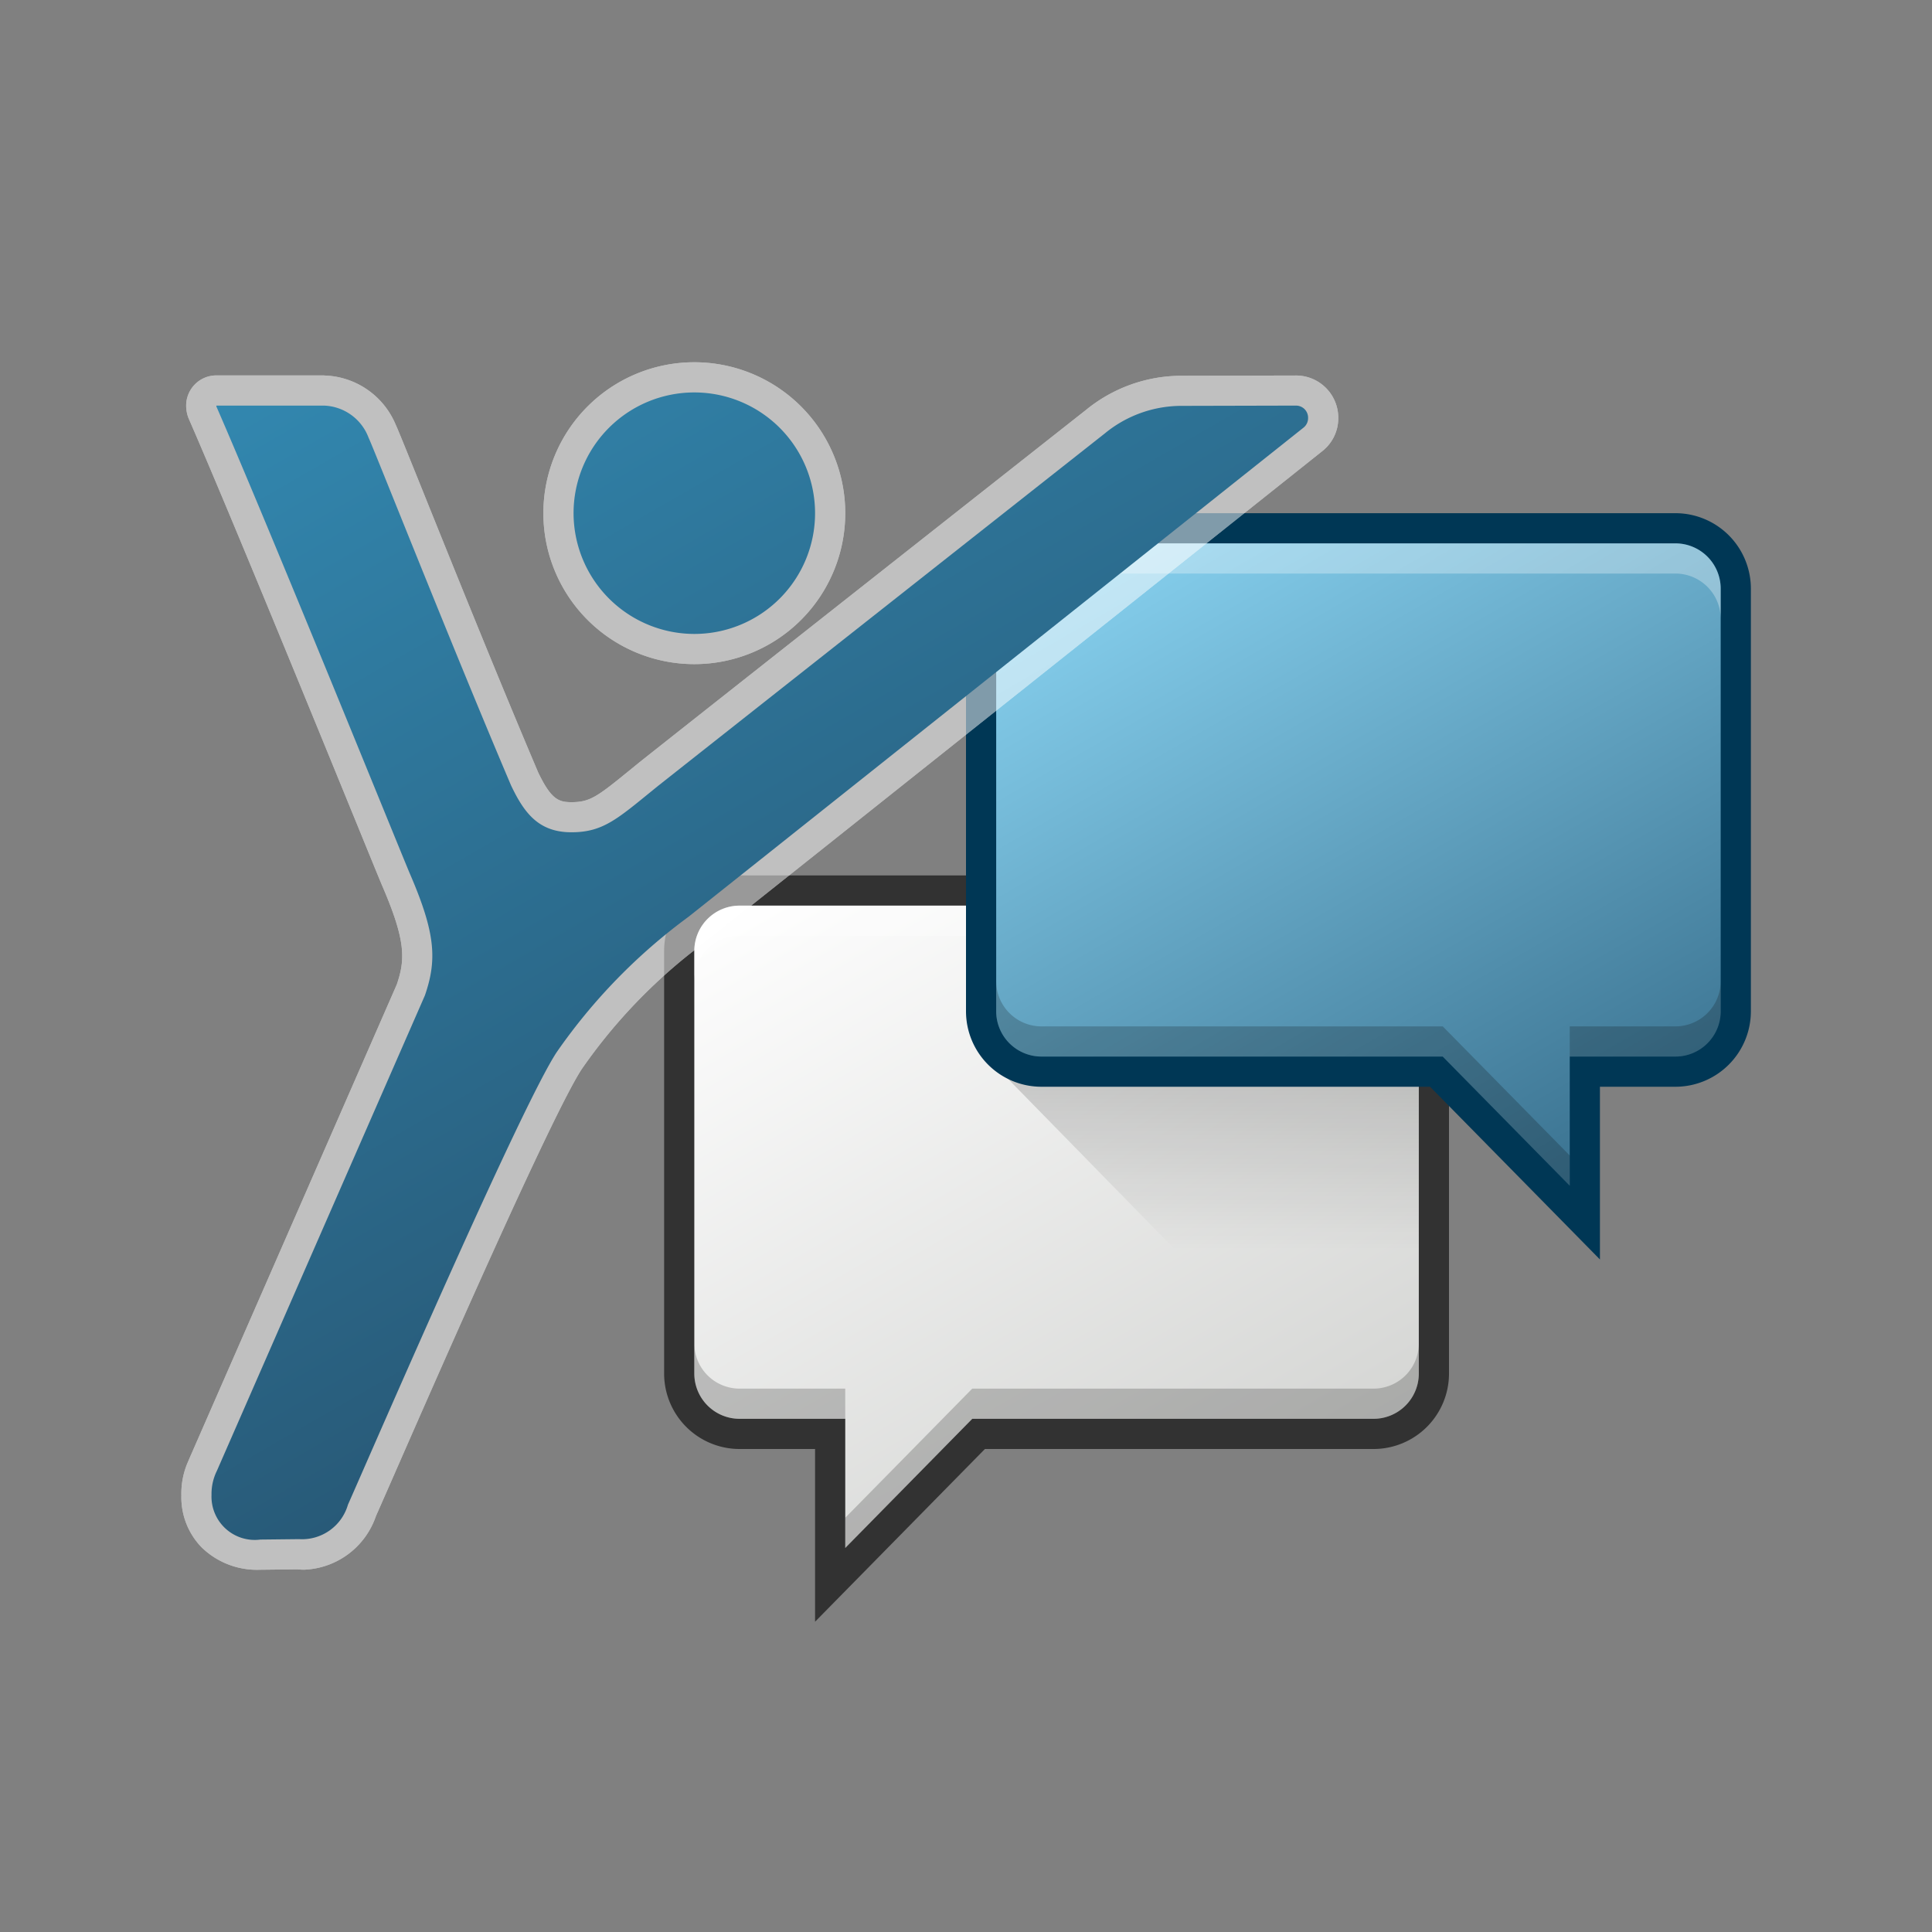 <?xml version="1.0" encoding="UTF-8"?> <svg xmlns="http://www.w3.org/2000/svg" xmlns:xlink="http://www.w3.org/1999/xlink" width="64" height="64" viewBox="0 0 64 64"><rect x="0" y="0" width="64" height="64" fill="#808080" stroke="none"/><defs><linearGradient id="a" x1="28.344" y1="26.971" x2="41.656" y2="50.029" gradientUnits="userSpaceOnUse"><stop offset="0" stop-color="#fff"></stop><stop offset="1" stop-color="#d4d5d3"></stop></linearGradient><linearGradient id="b" x1="39.785" y1="31.188" x2="39.785" y2="41.416" gradientUnits="userSpaceOnUse"><stop offset="0"></stop><stop offset="1" stop-opacity="0"></stop></linearGradient><linearGradient id="c" x1="38.344" y1="14.971" x2="52.937" y2="40.248" gradientUnits="userSpaceOnUse"><stop offset="0" stop-color="#8cd7f5"></stop><stop offset="1" stop-color="#376e8c"></stop></linearGradient><linearGradient id="d" x1="12.695" y1="10.245" x2="29.771" y2="39.822" gradientUnits="userSpaceOnUse"><stop offset="0" stop-color="#3287af"></stop><stop offset="1" stop-color="#285a78"></stop></linearGradient></defs><title>16120_SWYMCTY_AP_AppIcon_r21x</title><g><g><path d="M45.5,29.5h-21a2,2,0,0,0-2,2v14a2,2,0,0,0,2,2h3v5l4.917-5H45.5a2,2,0,0,0,2-2v-14A2,2,0,0,0,45.5,29.5Z" stroke="#323232" stroke-miterlimit="10" fill="url(#a)"></path><path d="M24.5,30h21A1.5,1.5,0,0,1,47,31.5v1A1.5,1.5,0,0,0,45.5,31h-21A1.5,1.5,0,0,0,23,32.5v-1A1.5,1.5,0,0,1,24.5,30Z" fill="#fff" opacity="0.3"></path><g opacity="0.2"><path d="M45.5,46A1.5,1.5,0,0,0,47,44.5v1A1.5,1.5,0,0,1,45.5,47H32.207L28,51.278v-1L32.207,46Z"></path><path d="M24.5,46H28v1H24.5A1.5,1.5,0,0,1,23,45.5v-1A1.5,1.5,0,0,0,24.5,46Z"></path></g></g><path d="M45.5,30H34.93l-2.36,4.9L44.41,47H45.5A1.5,1.5,0,0,0,47,45.5v-14A1.5,1.5,0,0,0,45.5,30Z" opacity="0.3" fill="url(#b)"></path><g><path d="M55.5,17.5h-21a2,2,0,0,0-2,2v14a2,2,0,0,0,2,2H47.583l4.917,5v-5h3a2,2,0,0,0,2-2v-14A2,2,0,0,0,55.5,17.5Z" stroke="#003755" stroke-miterlimit="10" fill="url(#c)"></path><path d="M55.5,18h-21A1.5,1.5,0,0,0,33,19.5v1A1.5,1.5,0,0,1,34.5,19h21A1.5,1.5,0,0,1,57,20.5v-1A1.5,1.5,0,0,0,55.5,18Z" fill="#fff" opacity="0.3"></path><g opacity="0.2"><path d="M34.5,34A1.5,1.5,0,0,1,33,32.5v1A1.5,1.5,0,0,0,34.5,35H47.793L52,39.278v-1L47.793,34Z"></path><path d="M55.5,34H52v1h3.5A1.5,1.5,0,0,0,57,33.5v-1A1.5,1.5,0,0,1,55.5,34Z"></path></g></g></g><g><g opacity="0.5"><g><g><path d="M23,21.5A4.5,4.5,0,1,1,27.5,17,4.5,4.5,0,0,1,23,21.5Z" fill="#fff"></path><path d="M23,13a4,4,0,1,1-4,4,4,4,0,0,1,4-4m0-1a5,5,0,1,0,5,5,5,5,0,0,0-5-5Z" fill="#fff"></path></g><g><path d="M8.607,51.5a2.138,2.138,0,0,1-1.573-.594,1.916,1.916,0,0,1-.526-1.394,2.1,2.1,0,0,1,.2-.937c.027-.065,6.913-15.8,6.913-15.8.329-.962.337-1.694-.5-3.641-.055-.128-.365-.885-.826-2.016C10.909,23.738,8.036,16.7,6.708,13.663a.508.508,0,0,1-.041-.2.523.523,0,0,1,.5-.526h3.56a2.138,2.138,0,0,1,1.932,1.339c.06.125.318.763.894,2.193.947,2.351,2.532,6.287,3.836,9.35.446.943.822,1.251,1.539,1.251.811,0,1.169-.292,2.232-1.159l.33-.268c2.5-1.983,14.8-11.682,14.8-11.682a4.5,4.5,0,0,1,2.879-1.016l3.764-.008a.907.907,0,0,1,.543,1.625c-3.116,2.483-18.4,14.644-20.358,16.2a18.286,18.286,0,0,0-4.266,4.375c-1.013,1.543-4.88,10.37-6.336,13.693l-.535,1.219A2.125,2.125,0,0,1,10.072,51.5h0a1.688,1.688,0,0,1-.238-.017Z" fill="#fff"></path><path d="M10.747,13.436a1.643,1.643,0,0,1,1.461,1.057c.166.342,2.748,6.885,4.721,11.522.435.919.922,1.555,2,1.555s1.552-.467,2.877-1.539c2.5-1.979,14.8-11.677,14.8-11.677a4,4,0,0,1,2.575-.909h-.011l3.768-.009a.4.4,0,0,1,.4.407.4.4,0,0,1-.155.321c-3.125,2.49-18.41,14.65-20.368,16.2a18.975,18.975,0,0,0-4.372,4.492c-1.19,1.812-5.987,12.9-6.911,14.985A1.64,1.64,0,0,1,10.072,51a1.124,1.124,0,0,1-.165-.012L8.626,51H8.607a1.431,1.431,0,0,1-1.6-1.478,1.722,1.722,0,0,1,.181-.8h0c.015-.036.465-1.064,6.887-15.74.409-1.188.346-2.078-.5-4.04-.223-.517-4.646-11.434-6.408-15.473v-.027h3.58M7.19,48.716h0m3.557-36.28H7.167a1,1,0,0,0-1,1,1.131,1.131,0,0,0,.083.427c1.326,3.039,4.2,10.074,5.581,13.454.461,1.13.771,1.887.826,2.015.8,1.85.765,2.461.487,3.282L6.882,46.925l-.608,1.39-.029.07a2.611,2.611,0,0,0-.237,1.156,2.383,2.383,0,0,0,.669,1.715A2.627,2.627,0,0,0,8.607,52l1.245-.014a2,2,0,0,0,.22.012,2.621,2.621,0,0,0,2.38-1.773l.528-1.2c1.45-3.311,5.3-12.106,6.293-13.613a17.877,17.877,0,0,1,4.156-4.256C25.389,29.6,40.675,17.436,43.8,14.946a1.383,1.383,0,0,0,.532-1.1,1.4,1.4,0,0,0-1.4-1.407l-3.762.009h0a5,5,0,0,0-3.2,1.136h0c-.008.006-12.293,9.689-14.786,11.667l-.34.277c-1.059.862-1.3,1.045-1.915,1.045-.429,0-.676-.1-1.1-.983-1.284-3.018-2.867-6.947-3.812-9.295-.671-1.666-.849-2.1-.913-2.235a2.645,2.645,0,0,0-2.361-1.621Z" fill="#fff"></path></g></g><g><path d="M23,13a4,4,0,1,1-4,4,4,4,0,0,1,4-4m0-1a5,5,0,1,0,5,5,5,5,0,0,0-5-5Z" fill="#fff"></path><path d="M10.747,13.436a1.643,1.643,0,0,1,1.461,1.057c.166.342,2.748,6.885,4.721,11.522.435.919.922,1.555,2,1.555s1.552-.467,2.877-1.539c2.5-1.979,14.8-11.677,14.8-11.677a4,4,0,0,1,2.575-.909h-.011l3.768-.009a.4.4,0,0,1,.4.407.4.4,0,0,1-.155.321c-3.125,2.49-18.41,14.65-20.368,16.2a18.975,18.975,0,0,0-4.372,4.492c-1.19,1.812-5.987,12.9-6.911,14.985A1.64,1.64,0,0,1,10.072,51a1.124,1.124,0,0,1-.165-.012L8.626,51H8.607a1.431,1.431,0,0,1-1.6-1.478,1.722,1.722,0,0,1,.181-.8h0c.015-.036.465-1.064,6.887-15.74.409-1.188.346-2.078-.5-4.04-.223-.517-4.646-11.434-6.408-15.473v-.027h3.58M7.19,48.716h0m3.557-36.28H7.167a1,1,0,0,0-1,1,1.131,1.131,0,0,0,.083.427c1.326,3.039,4.2,10.074,5.581,13.454.461,1.13.771,1.887.826,2.015.8,1.85.765,2.461.487,3.282L6.882,46.925l-.608,1.39-.029.07a2.611,2.611,0,0,0-.237,1.156,2.383,2.383,0,0,0,.669,1.715A2.627,2.627,0,0,0,8.607,52l1.245-.014a2,2,0,0,0,.22.012,2.621,2.621,0,0,0,2.38-1.773l.528-1.2c1.45-3.311,5.3-12.106,6.293-13.613a17.877,17.877,0,0,1,4.156-4.256C25.389,29.6,40.675,17.436,43.8,14.946a1.383,1.383,0,0,0,.532-1.1,1.4,1.4,0,0,0-1.4-1.407l-3.762.009h0a5,5,0,0,0-3.2,1.136h0c-.008.006-12.293,9.689-14.786,11.667l-.34.277c-1.059.862-1.3,1.045-1.915,1.045-.429,0-.676-.1-1.1-.983-1.284-3.018-2.867-6.947-3.812-9.295-.671-1.666-.849-2.1-.913-2.235a2.645,2.645,0,0,0-2.361-1.621Z" fill="#fff"></path></g></g><g><path d="M23,21a4,4,0,1,0-4-4A4.006,4.006,0,0,0,23,21Z" fill="url(#d)"></path><path d="M42.935,13.436l-3.757.009a4,4,0,0,0-2.575.909s-12.3,9.7-14.8,11.677C20.48,27.1,20.011,27.57,18.928,27.57s-1.564-.636-2-1.555c-1.973-4.637-4.555-11.18-4.721-11.522a1.637,1.637,0,0,0-1.481-1.057H7.167v.027c1.762,4.039,6.185,14.956,6.408,15.473.848,1.962.911,2.852.5,4.04-6.709,15.332-6.9,15.769-6.887,15.74h0a1.722,1.722,0,0,0-.181.8A1.434,1.434,0,0,0,8.626,51l1.281-.014a1.584,1.584,0,0,0,1.619-1.14c.924-2.088,5.721-13.173,6.911-14.985a18.975,18.975,0,0,1,4.372-4.492c1.958-1.555,17.243-13.715,20.368-16.2a.4.4,0,0,0,.155-.321A.4.4,0,0,0,42.935,13.436Z" fill="url(#d)"></path></g></g></svg> 